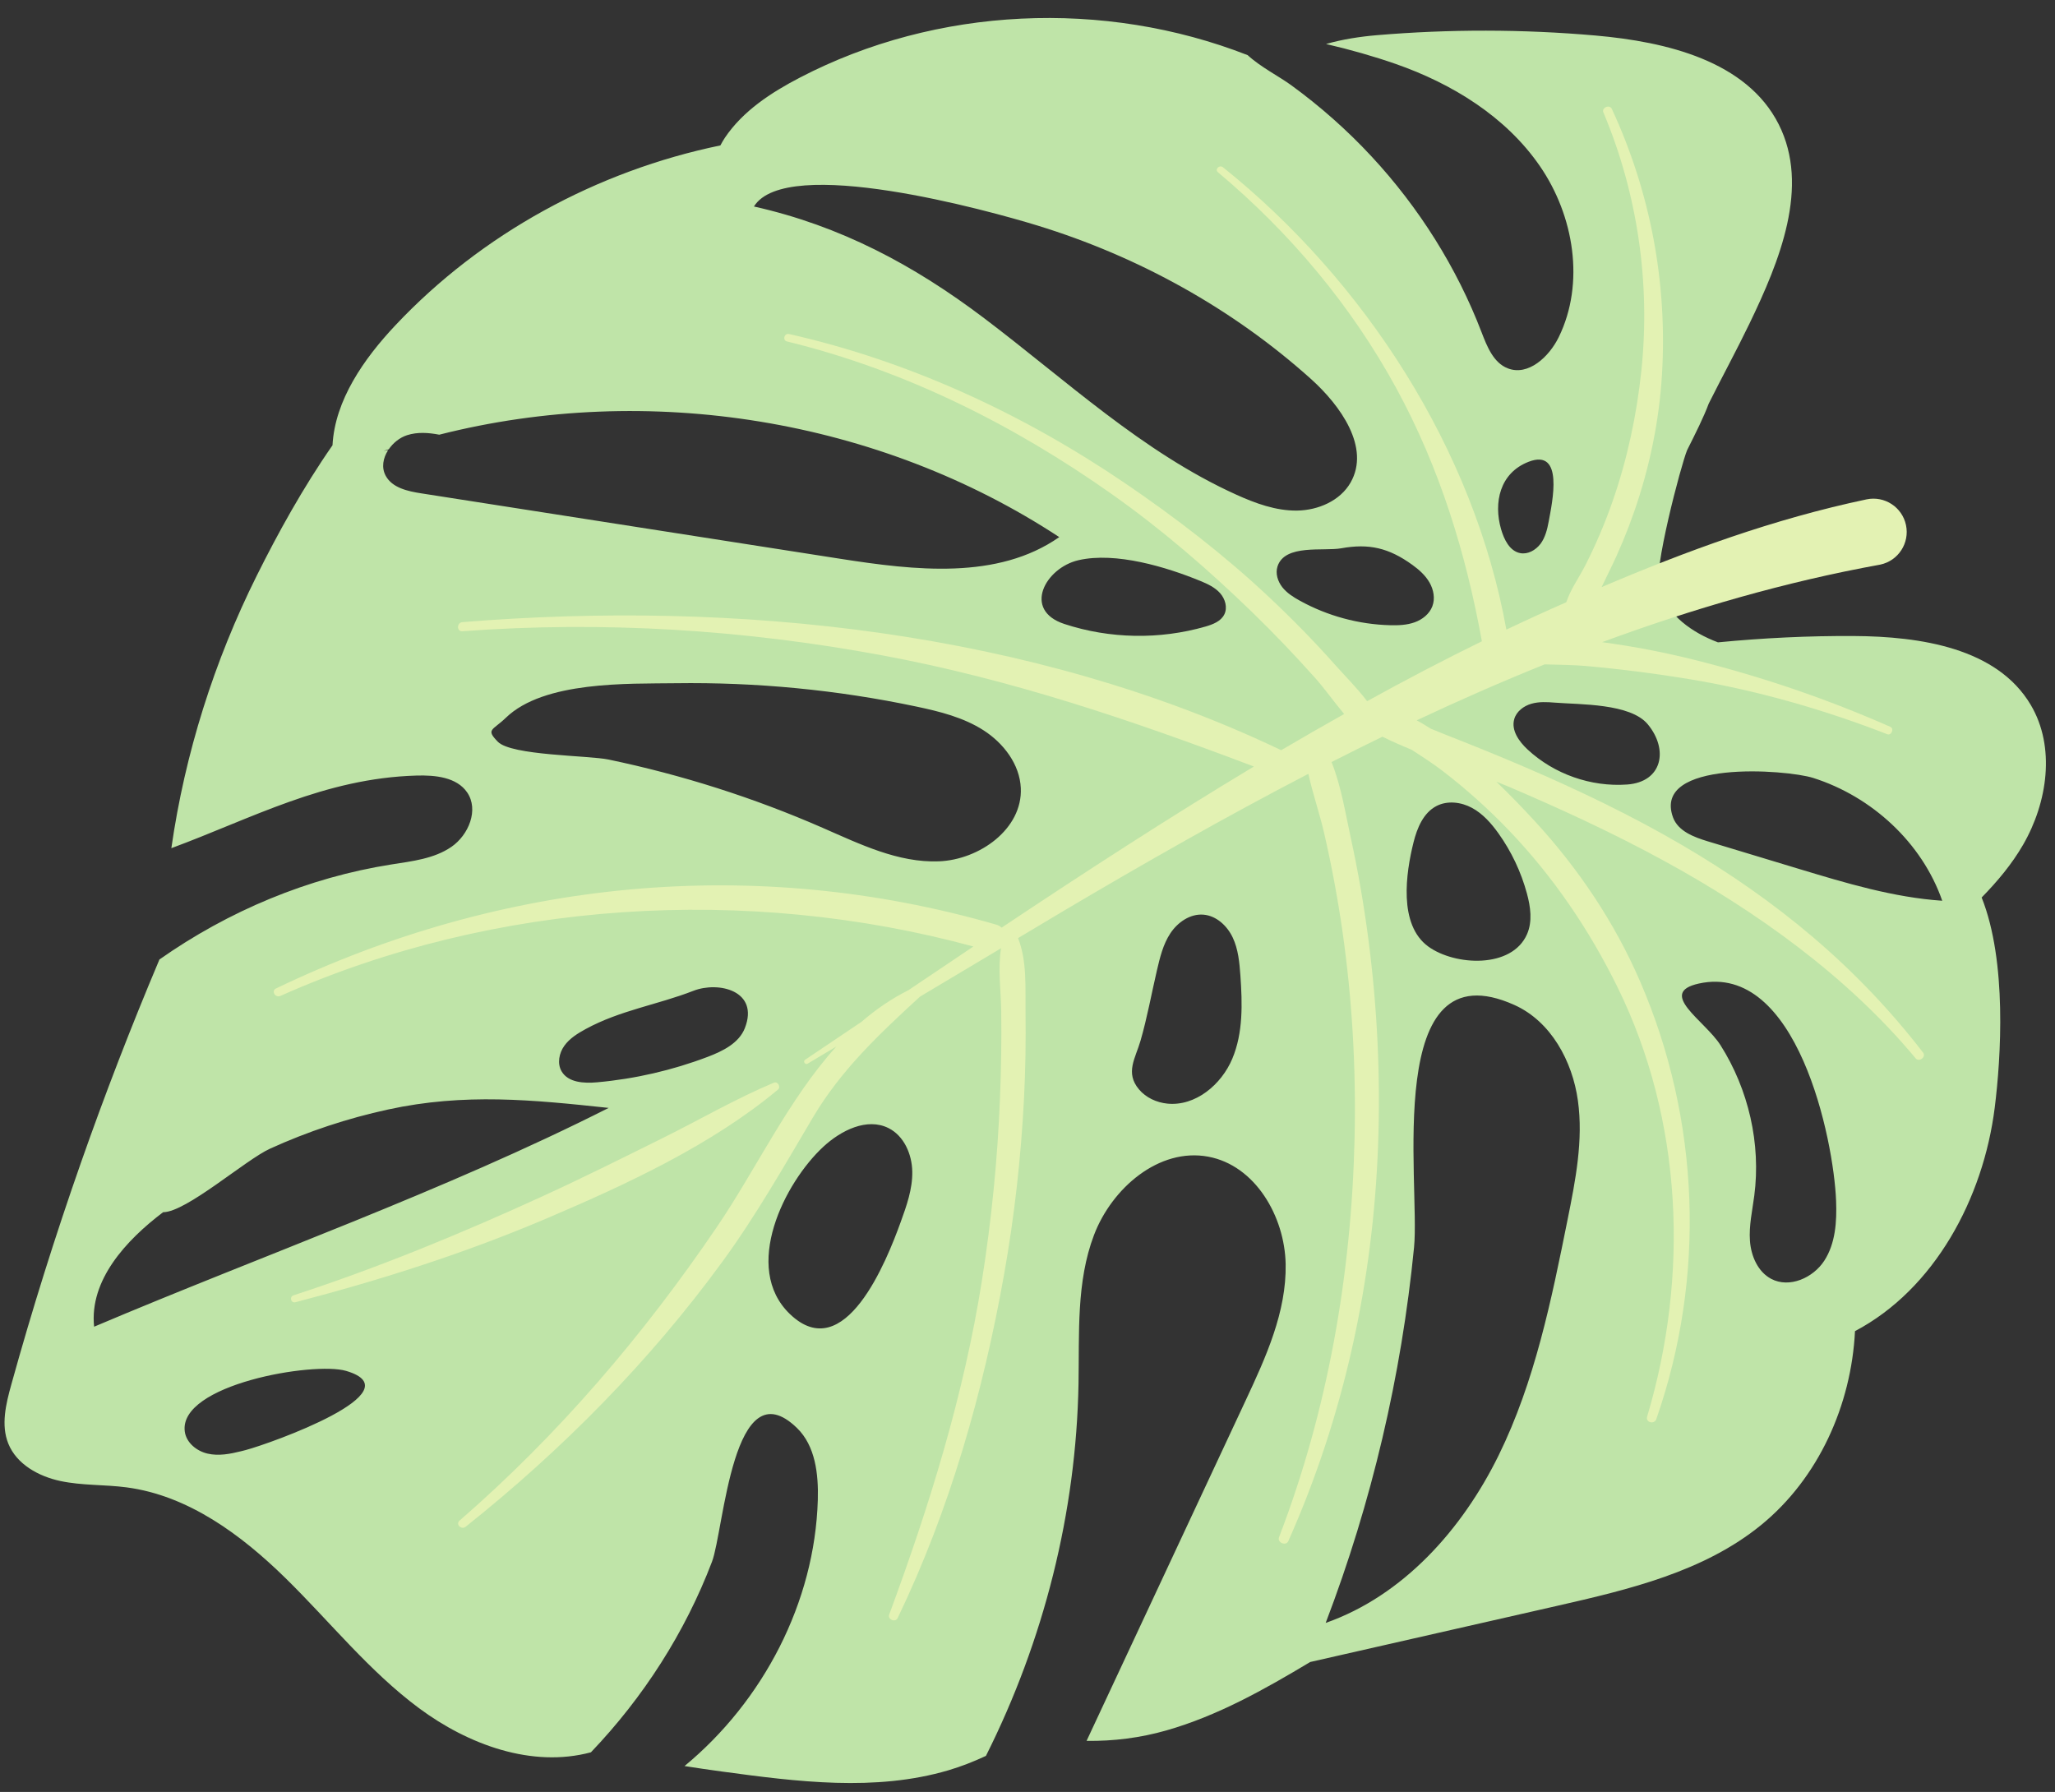 <?xml version="1.0" encoding="UTF-8" standalone="no"?><svg xmlns="http://www.w3.org/2000/svg" xmlns:xlink="http://www.w3.org/1999/xlink" fill="#000000" height="79" preserveAspectRatio="xMidYMid meet" version="1" viewBox="2.8 8.3 90.6 79.0" width="90.6" zoomAndPan="magnify"><rect x="2.8" y="8.3" width="90.6" height="79.0" fill="#333333" stroke="none"/><g id="change1_1"><path d="M92.331,39.377c-1.488-2.513-4.87-3.019-7.791-3.037c-2.003-0.012-4.006,0.086-5.999,0.279 c-1.156-0.435-2.175-1.178-2.599-2.31c-0.288-0.77,0.979-5.539,1.238-6.161c0.375-0.749,0.735-1.462,0.953-2.053 c0.595-1.188,1.232-2.359,1.791-3.517c1.338-2.772,2.682-6.051,1.294-8.799 c-1.411-2.794-4.957-3.64-8.075-3.913c-3.209-0.281-6.442-0.286-9.652-0.014 c-0.729,0.062-1.502,0.18-2.23,0.388c1.061,0.244,2.105,0.543,3.058,0.874 c2.501,0.87,4.874,2.331,6.374,4.513s1.992,5.154,0.83,7.533c-0.425,0.871-1.348,1.731-2.251,1.378 c-0.628-0.245-0.91-0.957-1.152-1.587c-1.098-2.864-2.764-5.505-4.85-7.752 c-1.077-1.161-2.267-2.213-3.547-3.145c-0.538-0.391-1.351-0.801-1.917-1.323 c-6.321-2.472-13.714-2.149-19.743,0.991c-1.268,0.66-2.511,1.469-3.308,2.656 c-0.071,0.106-0.133,0.22-0.195,0.333c-5.433,1.121-10.528,3.89-14.331,7.933 c-1.391,1.478-2.664,3.304-2.77,5.287c-1.299,1.865-2.412,3.887-3.335,5.739 c-1.882,3.775-3.171,7.848-3.77,12.023c3.549-1.31,6.738-3.083,10.807-3.201 c0.821-0.024,1.774,0.067,2.236,0.745c0.521,0.765,0.065,1.875-0.697,2.399 c-0.763,0.524-1.725,0.63-2.639,0.774c-3.676,0.578-7.191,2.052-10.234,4.192 c-0.008,0.019-0.015,0.039-0.023,0.058c-1.236,2.929-2.382,5.896-3.435,8.896c-1.132,3.226-2.157,6.49-3.071,9.785 c-0.237,0.853-0.463,1.781-0.132,2.603c0.366,0.909,1.334,1.443,2.292,1.648 c0.959,0.205,1.953,0.153,2.924,0.281c2.716,0.359,5.054,2.088,7.01,4.006 c1.956,1.918,3.68,4.095,5.88,5.728c2.169,1.609,4.978,2.644,7.58,1.946c2.31-2.417,4.149-5.28,5.338-8.403 c0.525-1.379,0.914-8.636,3.744-5.897c0.815,0.789,0.954,2.039,0.921,3.173 c-0.132,4.514-2.405,8.865-5.876,11.733c0.549,0.086,1.098,0.167,1.643,0.241 c3.324,0.451,6.765,0.894,9.983-0.052c0.573-0.169,1.125-0.387,1.662-0.637 c2.552-5.082,3.981-10.728,4.082-16.414c0.039-2.208-0.103-4.489,0.684-6.553c0.787-2.063,2.86-3.854,5.032-3.451 c2.073,0.385,3.376,2.63,3.416,4.738c0.04,2.108-0.872,4.104-1.765,6.014 c-2.337,5.001-4.675,10.002-7.012,15.004c1.183,0.018,2.378-0.135,3.513-0.459 c2.261-0.644,4.326-1.807,6.347-3.018c3.622-0.824,7.243-1.647,10.865-2.471c3.184-0.724,6.493-1.508,9.021-3.574 c2.525-2.063,3.969-5.28,4.132-8.542c3.507-1.849,5.658-5.853,6.16-9.851c0.275-2.185,0.55-6.445-0.576-9.266 c0.693-0.709,1.329-1.465,1.826-2.324C93.073,43.676,93.431,41.235,92.331,39.377z M70.194,28.658 c1.566-0.605,1.043,1.771,0.883,2.639c-0.063,0.343-0.15,0.693-0.356,0.975 c-0.224,0.291-0.568,0.479-0.901,0.413c-0.465-0.092-0.709-0.599-0.841-1.054 C68.643,30.465,68.915,29.152,70.194,28.658z M67.697,43.917c0.479,0.259,0.849,0.68,1.166,1.123 c0.572,0.801,0.999,1.704,1.256,2.654c0.159,0.586,0.248,1.228,0.007,1.785c-0.666,1.537-3.183,1.4-4.354,0.552 c-1.327-0.961-0.99-3.247-0.652-4.598c0.158-0.631,0.433-1.3,1.012-1.599 C66.614,43.584,67.219,43.658,67.697,43.917z M21.371,30.05c-0.597-0.093-1.278-0.242-1.566-0.774 c-0.197-0.363-0.118-0.781,0.106-1.129l-0.199,0.031c0.075-0.025,0.151-0.045,0.226-0.069 c0.195-0.284,0.484-0.518,0.809-0.623c0.459-0.147,0.94-0.113,1.419-0.022 c9.206-2.339,19.386-0.705,27.334,4.515c-2.721,1.9-6.373,1.467-9.652,0.956 C33.69,31.973,27.53,31.012,21.371,30.05z M13.636,72.227c-0.069,0.018-0.138,0.036-0.207,0.053 c-0.482,0.12-0.989,0.217-1.473,0.106c-0.485-0.111-0.942-0.48-1.009-0.972 c-0.283-2.077,5.687-3.094,7.111-2.676C21.146,69.646,14.724,71.939,13.636,72.227z M6.949,66.79 C6.734,64.744,8.35,62.983,9.992,61.742c1.018,0,3.636-2.311,4.713-2.801c1.667-0.759,3.416-1.338,5.205-1.727 c3.373-0.733,6.373-0.428,9.725-0.07C22.358,60.821,14.46,63.606,6.949,66.79z M35.639,53.626 c-0.258,0.659-0.965,1.01-1.626,1.262c-1.568,0.597-3.218,0.977-4.889,1.127c-0.576,0.052-1.274,0.015-1.565-0.485 c-0.201-0.345-0.111-0.803,0.122-1.127c0.234-0.325,0.585-0.542,0.936-0.734c1.52-0.83,3.17-1.071,4.755-1.688 C34.478,51.55,36.283,51.977,35.639,53.626z M42.507,62.182c-0.618,1.708-2.467,6.365-4.88,4.052 c-2.131-2.042-0.236-5.802,1.477-7.383c0.778-0.718,1.921-1.29,2.868-0.817 c0.685,0.343,1.035,1.153,1.048,1.919C43.033,60.721,42.768,61.461,42.507,62.182z M44.192,46.273 c-1.795,0.07-3.484-0.761-5.131-1.48c-3.029-1.324-6.195-2.332-9.43-3.007 c-0.888-0.186-4.283-0.171-4.883-0.785c-0.546-0.559-0.23-0.492,0.355-1.058 c1.686-1.629,5.4-1.493,7.477-1.522c3.566-0.05,7.137,0.293,10.626,1.03 c1.028,0.217,2.071,0.478,2.955,1.045c0.884,0.568,1.597,1.499,1.644,2.549 C47.886,44.84,45.988,46.204,44.192,46.273z M49.725,35.809c-1.857-0.61-0.839-2.476,0.623-2.812 c1.644-0.378,3.882,0.302,5.384,0.92c0.314,0.129,0.632,0.279,0.858,0.532 c0.226,0.254,0.338,0.637,0.186,0.941c-0.151,0.303-0.504,0.439-0.83,0.533 C53.923,36.506,51.725,36.466,49.725,35.809z M57.128,54.978c-0.482,1.144-1.625,2.1-2.86,1.977 c-0.477-0.048-0.946-0.262-1.254-0.629c-0.618-0.735-0.155-1.371,0.067-2.138 c0.294-1.015,0.484-2.074,0.724-3.103c0.133-0.569,0.271-1.151,0.593-1.638c0.322-0.487,0.871-0.868,1.453-0.823 c0.572,0.044,1.051,0.489,1.296,1.007c0.245,0.518,0.298,1.104,0.339,1.675 C57.573,52.545,57.61,53.834,57.128,54.978z M57.302,30.107c-4.132-1.87-7.5-5.047-11.118-7.782 c-3.104-2.347-6.34-4.07-10.145-4.921c1.424-2.296,10.368,0.184,12.501,0.839 c4.437,1.361,8.596,3.658,12.053,6.761c1.317,1.182,2.627,3.03,1.752,4.568 c-0.461,0.809-1.433,1.225-2.364,1.238C59.051,30.821,58.15,30.491,57.302,30.107z M60.102,34.78 c-0.285-0.158-0.567-0.336-0.768-0.592c-0.201-0.256-0.311-0.604-0.212-0.914 c0.318-1,2.029-0.661,2.812-0.802c1.215-0.219,2.093-0.022,3.136,0.733 c0.295,0.213,0.573,0.461,0.754,0.776c0.181,0.316,0.254,0.708,0.125,1.048c-0.128,0.339-0.44,0.585-0.782,0.707 s-0.711,0.137-1.074,0.128C62.701,35.829,61.32,35.453,60.102,34.78z M71.914,62.054 c-0.715,3.557-1.445,7.159-3.046,10.414c-1.601,3.255-4.199,6.178-7.622,7.381 c2.031-5.312,3.34-10.898,3.896-16.558c0.277-2.817-1.406-13.316,4.431-10.682 c1.603,0.724,2.551,2.471,2.793,4.213C72.609,58.565,72.261,60.329,71.914,62.054z M74.534,42.887 c-1.591,0.114-3.219-0.459-4.387-1.545c-0.378-0.351-0.732-0.849-0.586-1.344 c0.098-0.336,0.414-0.573,0.75-0.671c0.336-0.098,0.694-0.078,1.042-0.05 c1.099,0.088,3.326,0.028,4.093,0.954C76.368,41.343,76.097,42.775,74.534,42.887z M83.232,63.875 c-0.492,0.763-1.543,1.23-2.345,0.805c-0.59-0.313-0.888-1.009-0.936-1.676c-0.049-0.666,0.105-1.328,0.191-1.991 c0.299-2.292-0.254-4.684-1.489-6.634c-0.687-1.085-2.818-2.308-0.955-2.718c4.329-0.952,5.947,6.865,6.051,9.583 C83.784,62.153,83.724,63.112,83.232,63.875z M82.118,46.609c-1.337-0.404-2.674-0.809-4.011-1.213 c-0.623-0.188-1.327-0.451-1.549-1.063c-0.922-2.55,4.992-2.114,6.183-1.736 c2.576,0.818,4.793,2.846,5.688,5.414C86.275,47.864,84.186,47.234,82.118,46.609z" fill="#bfe4a8"/></g><g><g fill="#e3f2b3" id="change2_1"><path d="M37.1,56.335c0.135-0.113-0.01-0.375-0.177-0.305c-1.674,0.701-3.276,1.634-4.904,2.442 c-1.735,0.861-3.464,1.725-5.225,2.533c-3.598,1.651-7.288,3.174-11.054,4.402 c-0.192,0.062-0.114,0.355,0.084,0.304c3.795-0.991,7.496-2.168,11.107-3.708 C30.417,60.516,34.173,58.78,37.1,56.335z"/><path d="M87.586,54.708c-2.928-3.801-6.467-6.713-10.6-9.135 c-2.232-1.308-4.572-2.429-6.947-3.45c-1.174-0.505-2.36-0.982-3.549-1.45 c-0.202-0.08-0.404-0.163-0.607-0.246c-0.206-0.132-0.414-0.255-0.624-0.371 c1.86-0.875,3.741-1.7,5.642-2.466c0.613,0.022,1.228,0.02,1.783,0.069c1.572,0.139,3.144,0.34,4.7,0.6 c2.911,0.487,5.87,1.338,8.618,2.41c0.186,0.073,0.322-0.244,0.137-0.326 c-2.784-1.226-5.573-2.178-8.524-2.924c-1.379-0.349-2.772-0.618-4.181-0.808 c3.998-1.475,8.083-2.661,12.262-3.419c0.794-0.167,1.302-0.947,1.135-1.741 c-0.167-0.794-0.947-1.302-1.74-1.135c-4.094,0.863-7.939,2.274-11.679,3.867 c0.126-0.256,0.245-0.511,0.361-0.747c0.411-0.838,0.77-1.702,1.076-2.584 c0.675-1.942,1.099-3.978,1.223-6.031c0.245-4.046-0.507-8.045-2.211-11.722 c-0.096-0.206-0.461-0.056-0.371,0.157c1.507,3.579,2.08,7.524,1.674,11.388 c-0.206,1.958-0.621,3.902-1.27,5.762c-0.336,0.963-0.736,1.903-1.198,2.812 c-0.279,0.548-0.652,1.058-0.842,1.633c-0.882,0.386-1.763,0.789-2.642,1.207 c-1.429-7.942-6.254-15.387-12.495-20.384c-0.154-0.123-0.375,0.09-0.22,0.22 c3.185,2.672,5.886,5.891,7.876,9.546c1.9,3.49,3.054,7.243,3.76,11.132c-1.694,0.83-3.381,1.714-5.06,2.64 c-0.442-0.581-0.982-1.118-1.431-1.623c-0.933-1.05-1.919-2.052-2.944-3.012 c-1.948-1.827-4.099-3.48-6.307-4.98c-4.484-3.046-9.507-5.376-14.803-6.571 c-0.213-0.048-0.304,0.276-0.09,0.328c5.192,1.266,9.998,3.675,14.348,6.751 c2.201,1.557,4.215,3.301,6.15,5.175c0.959,0.929,1.88,1.896,2.77,2.891c0.43,0.481,0.845,1.071,1.295,1.607 c-0.928,0.522-1.855,1.052-2.777,1.596c-11.03-5.272-24.043-6.625-36.097-5.646 c-0.256,0.021-0.259,0.421,0,0.402c6.197-0.46,12.384-0.073,18.492,1.059 c5.689,1.054,11.023,2.867,16.402,4.905c-3.769,2.264-7.482,4.677-11.12,7.102 c-0.062-0.056-0.139-0.102-0.237-0.131c-10.685-3.087-21.765-1.988-31.757,2.814 c-0.223,0.107-0.028,0.428,0.193,0.329c9.469-4.22,20.572-4.892,30.555-2.18 c-0.961,0.644-1.917,1.287-2.867,1.928c-0.76,0.381-1.442,0.853-2.065,1.392 c-0.833,0.562-1.663,1.121-2.486,1.673c-0.113,0.07,0.007,0.24,0.11,0.173c0,0,0.491-0.293,1.262-0.753 c-2.106,2.329-3.532,5.404-5.259,7.947c-3.247,4.781-6.982,9.155-11.349,12.951 c-0.188,0.163,0.082,0.42,0.27,0.27c4.249-3.386,8.108-7.287,11.316-11.682 c1.483-2.032,2.713-4.202,3.993-6.362c1.251-2.112,2.941-3.69,4.717-5.324c1.187-0.708,2.413-1.439,3.472-2.072 c0.024-0.013,0.047-0.025,0.068-0.041c0.012-0.007,0.024-0.015,0.036-0.022c-0.143,0.91-0.004,1.876,0.009,2.794 c0.018,1.276-0.004,2.553-0.055,3.828c-0.106,2.69-0.375,5.372-0.796,8.031 c-0.801,5.059-2.315,9.929-4.088,14.723c-0.079,0.214,0.272,0.364,0.371,0.157 c2.303-4.786,3.771-9.954,4.698-15.174c0.454-2.556,0.742-5.145,0.875-7.737 c0.065-1.275,0.084-2.552,0.067-3.828c-0.014-1.086,0.07-2.227-0.33-3.242 c1.218-0.727,2.057-1.227,2.057-1.228c3.502-2.072,7.082-4.114,10.742-6.014 c0.191,0.868,0.491,1.731,0.688,2.58c0.334,1.443,0.605,2.901,0.816,4.368 c0.433,3.024,0.604,6.087,0.533,9.14c-0.137,5.979-1.181,11.975-3.33,17.567 c-0.09,0.235,0.306,0.404,0.409,0.173c2.455-5.514,3.736-11.429,3.958-17.457 c0.112-3.034-0.036-6.076-0.429-9.087c-0.195-1.496-0.452-2.985-0.774-4.459 c-0.234-1.071-0.424-2.286-0.849-3.345c0.744-0.379,1.492-0.751,2.243-1.117 c0.418,0.206,0.848,0.396,1.287,0.574c0.462,0.3,0.926,0.598,1.361,0.931c1.051,0.805,2.037,1.692,2.952,2.649 c1.943,2.031,3.53,4.374,4.768,6.894c2.88,5.863,3.157,12.723,1.303,18.925 c-0.078,0.261,0.316,0.363,0.404,0.111c2.192-6.271,1.924-13.178-0.704-19.273 c-1.128-2.616-2.732-5.003-4.66-7.096c-0.507-0.551-1.078-1.145-1.687-1.731c0.169,0.068,0.341,0.134,0.506,0.204 c2.323,0.99,4.617,2.049,6.835,3.257c4.112,2.24,8.133,5.114,11.143,8.734 C87.408,55.143,87.732,54.897,87.586,54.708z"/></g></g></svg>
